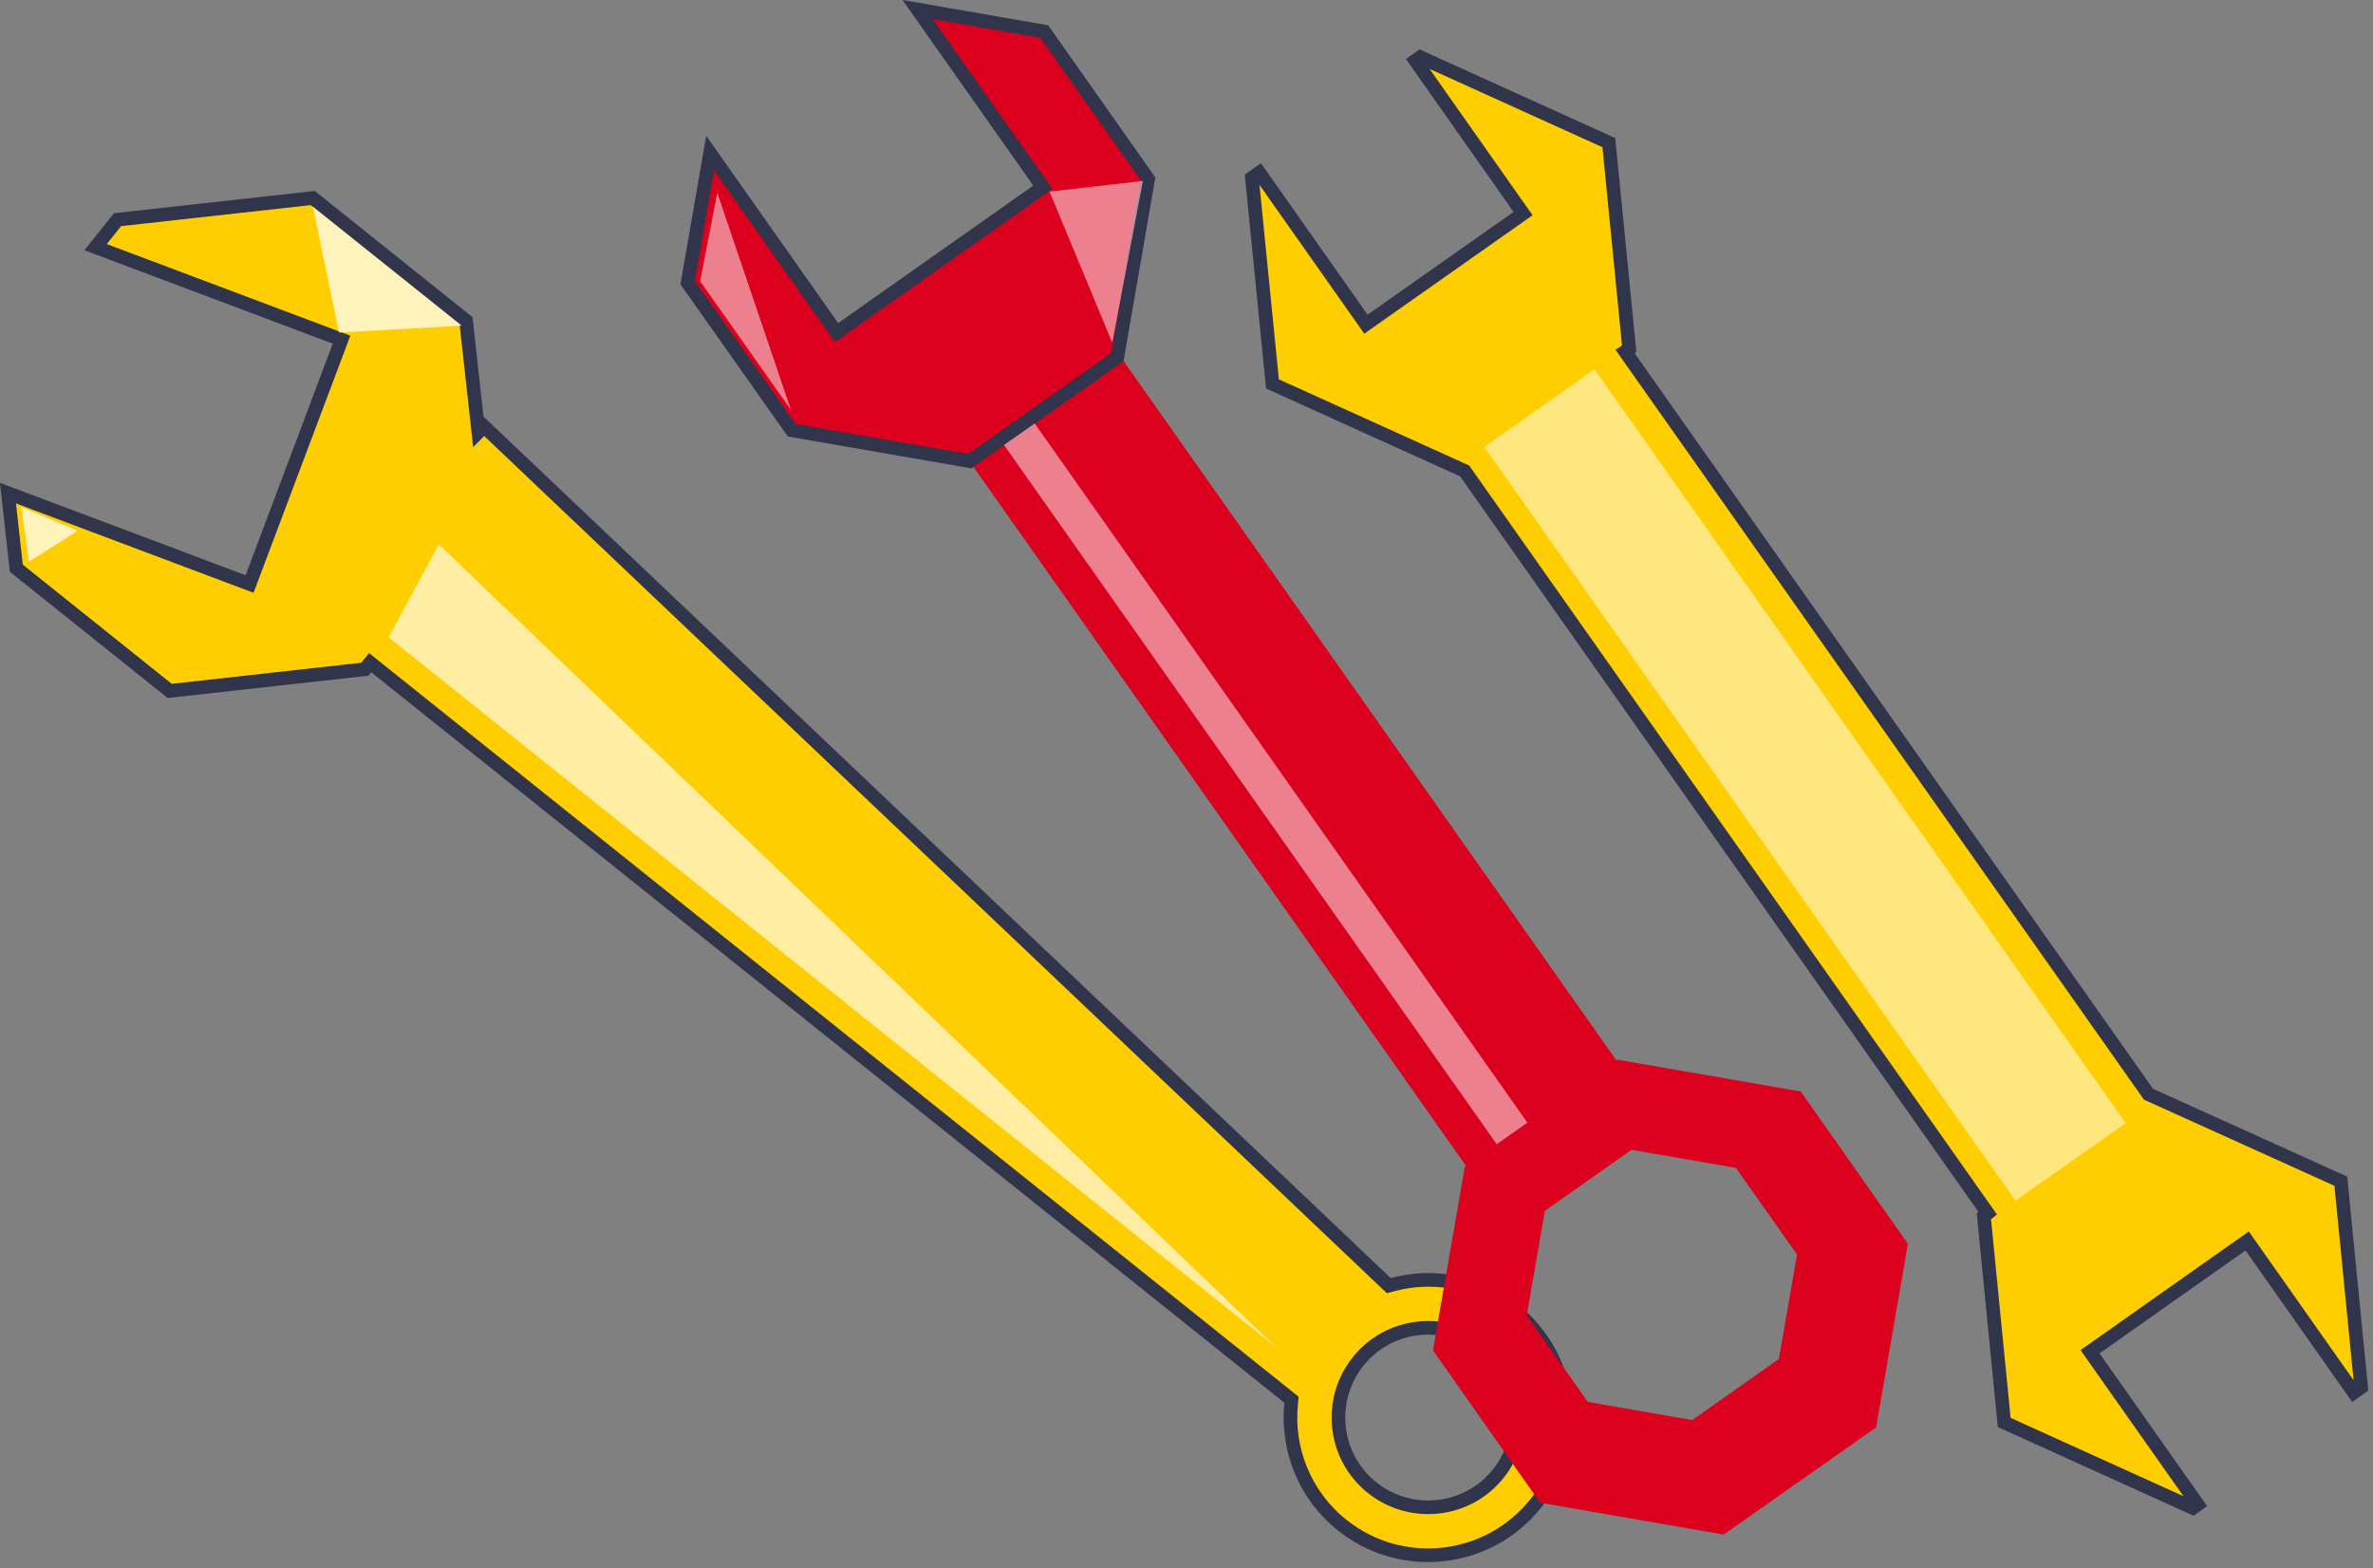 <svg width="174" height="115" viewBox="0 0 174 115" fill="none" xmlns="http://www.w3.org/2000/svg">
<rect x="0" y="0" width="174" height="115" fill="#808080" stroke="none"/>
<path d="M34.173 23.519L34.962 30.655L35.076 31.692L35.493 31.273L101.632 94.082L101.836 94.275L102.106 94.202C105.033 93.412 108.256 93.946 110.836 95.917V95.925L111.023 96.075C115.373 99.555 116.074 105.911 112.594 110.262C109.114 114.611 102.758 115.312 98.408 111.832C95.63 109.609 94.335 106.214 94.674 102.914L94.702 102.643L94.489 102.473L27.528 48.903L27.138 48.591L26.825 48.981L26.751 49.073L12.44 50.663L1.196 41.664L0.586 36.161L17.832 42.648L18.301 42.823L18.477 42.355L24.868 25.374L25.044 24.906L24.576 24.73L7.009 18.123L8.618 16.109L22.93 14.52L34.173 23.519ZM108.832 98.807C105.993 96.543 101.847 96.994 99.581 99.837C97.318 102.676 97.769 106.822 100.612 109.088C103.452 111.351 107.596 110.9 109.862 108.058C112.126 105.218 111.675 101.073 108.832 98.807Z" fill="#FFCE00" stroke="#31354B"/>
<path opacity="0.64" d="M28.497 46.733L93.581 98.805L32.174 39.91L28.497 46.733Z" fill="white"/>
<path opacity="0.73" d="M2.118 41.191L5.707 38.921L1.56 37.183L2.118 41.191Z" fill="white"/>
<path opacity="0.73" d="M24.858 24.387L33.862 23.879L22.943 15.154L24.858 24.387Z" fill="white"/>
<path d="M79.873 22.91L68.864 30.668L110.027 89.085L121.036 81.327L79.873 22.91Z" fill="#DB001D"/>
<path d="M76.565 2.309L84.189 13.13L81.927 26.189L71.105 33.815L58.058 31.552L50.421 20.73L52.068 11.23L61.05 23.979L61.339 24.387L61.748 24.099L76.052 14.017L76.462 13.729L76.174 13.32L67.28 0.698L76.565 2.309Z" fill="#DB001D" stroke="#31354B"/>
<path d="M118.579 77.703L107.407 85.566L105.073 99.021L112.936 110.194L126.392 112.528L137.564 104.665L139.898 91.209L132.035 80.036L118.579 77.703ZM130.437 99.655L124.083 104.132L116.424 102.801L111.947 96.447L113.278 88.787L119.632 84.31L127.292 85.642L131.769 91.996L130.437 99.655Z" fill="#DB001D"/>
<path opacity="0.5" d="M75.867 31.047L73.618 32.632L109.748 83.907L111.997 82.322L75.867 31.047Z" fill="white"/>
<path opacity="0.5" d="M51.339 20.621L57.997 30.057L52.594 14.141L51.339 20.621Z" fill="white"/>
<path opacity="0.5" d="M81.561 25.11C82.309 21.166 83.058 17.222 83.806 13.265C81.523 13.532 79.24 13.785 76.957 14.052C78.492 17.742 80.014 21.42 81.548 25.11H81.561Z" fill="white"/>
<path d="M117.968 10.46L119.459 25.571L119.161 25.779L119.45 26.19L157.458 80.126L157.536 80.237L157.661 80.294L171.64 86.617L173.129 101.728L172.596 102.107L165.061 91.408L164.773 90.999L164.364 91.287L153.66 98.833L153.252 99.121L153.539 99.529L161.143 110.323L160.79 110.575L146.959 104.307L145.468 89.19L145.75 88.964L145.48 88.58L107.472 34.644L107.393 34.532L107.269 34.476L93.302 28.152L91.799 13.041L92.333 12.662L99.869 23.362L100.157 23.77L100.566 23.483L111.27 15.95L111.678 15.661L111.391 15.253L103.786 4.447L104.139 4.194L117.968 10.46Z" fill="#FFCE00" stroke="#31354B"/>
<path opacity="0.5" d="M116.913 27.079L108.837 32.77L147.787 88.046L155.863 82.355L116.913 27.079Z" fill="white"/>
<path d="M94.394 27.03L99.01 23.783L93.354 15.756L94.394 27.03Z" fill="#FFCE00"/>
<path d="M148.166 104.162L158.945 108.576L153.289 100.548L148.166 104.162Z" fill="#FFCE00"/>
</svg>
